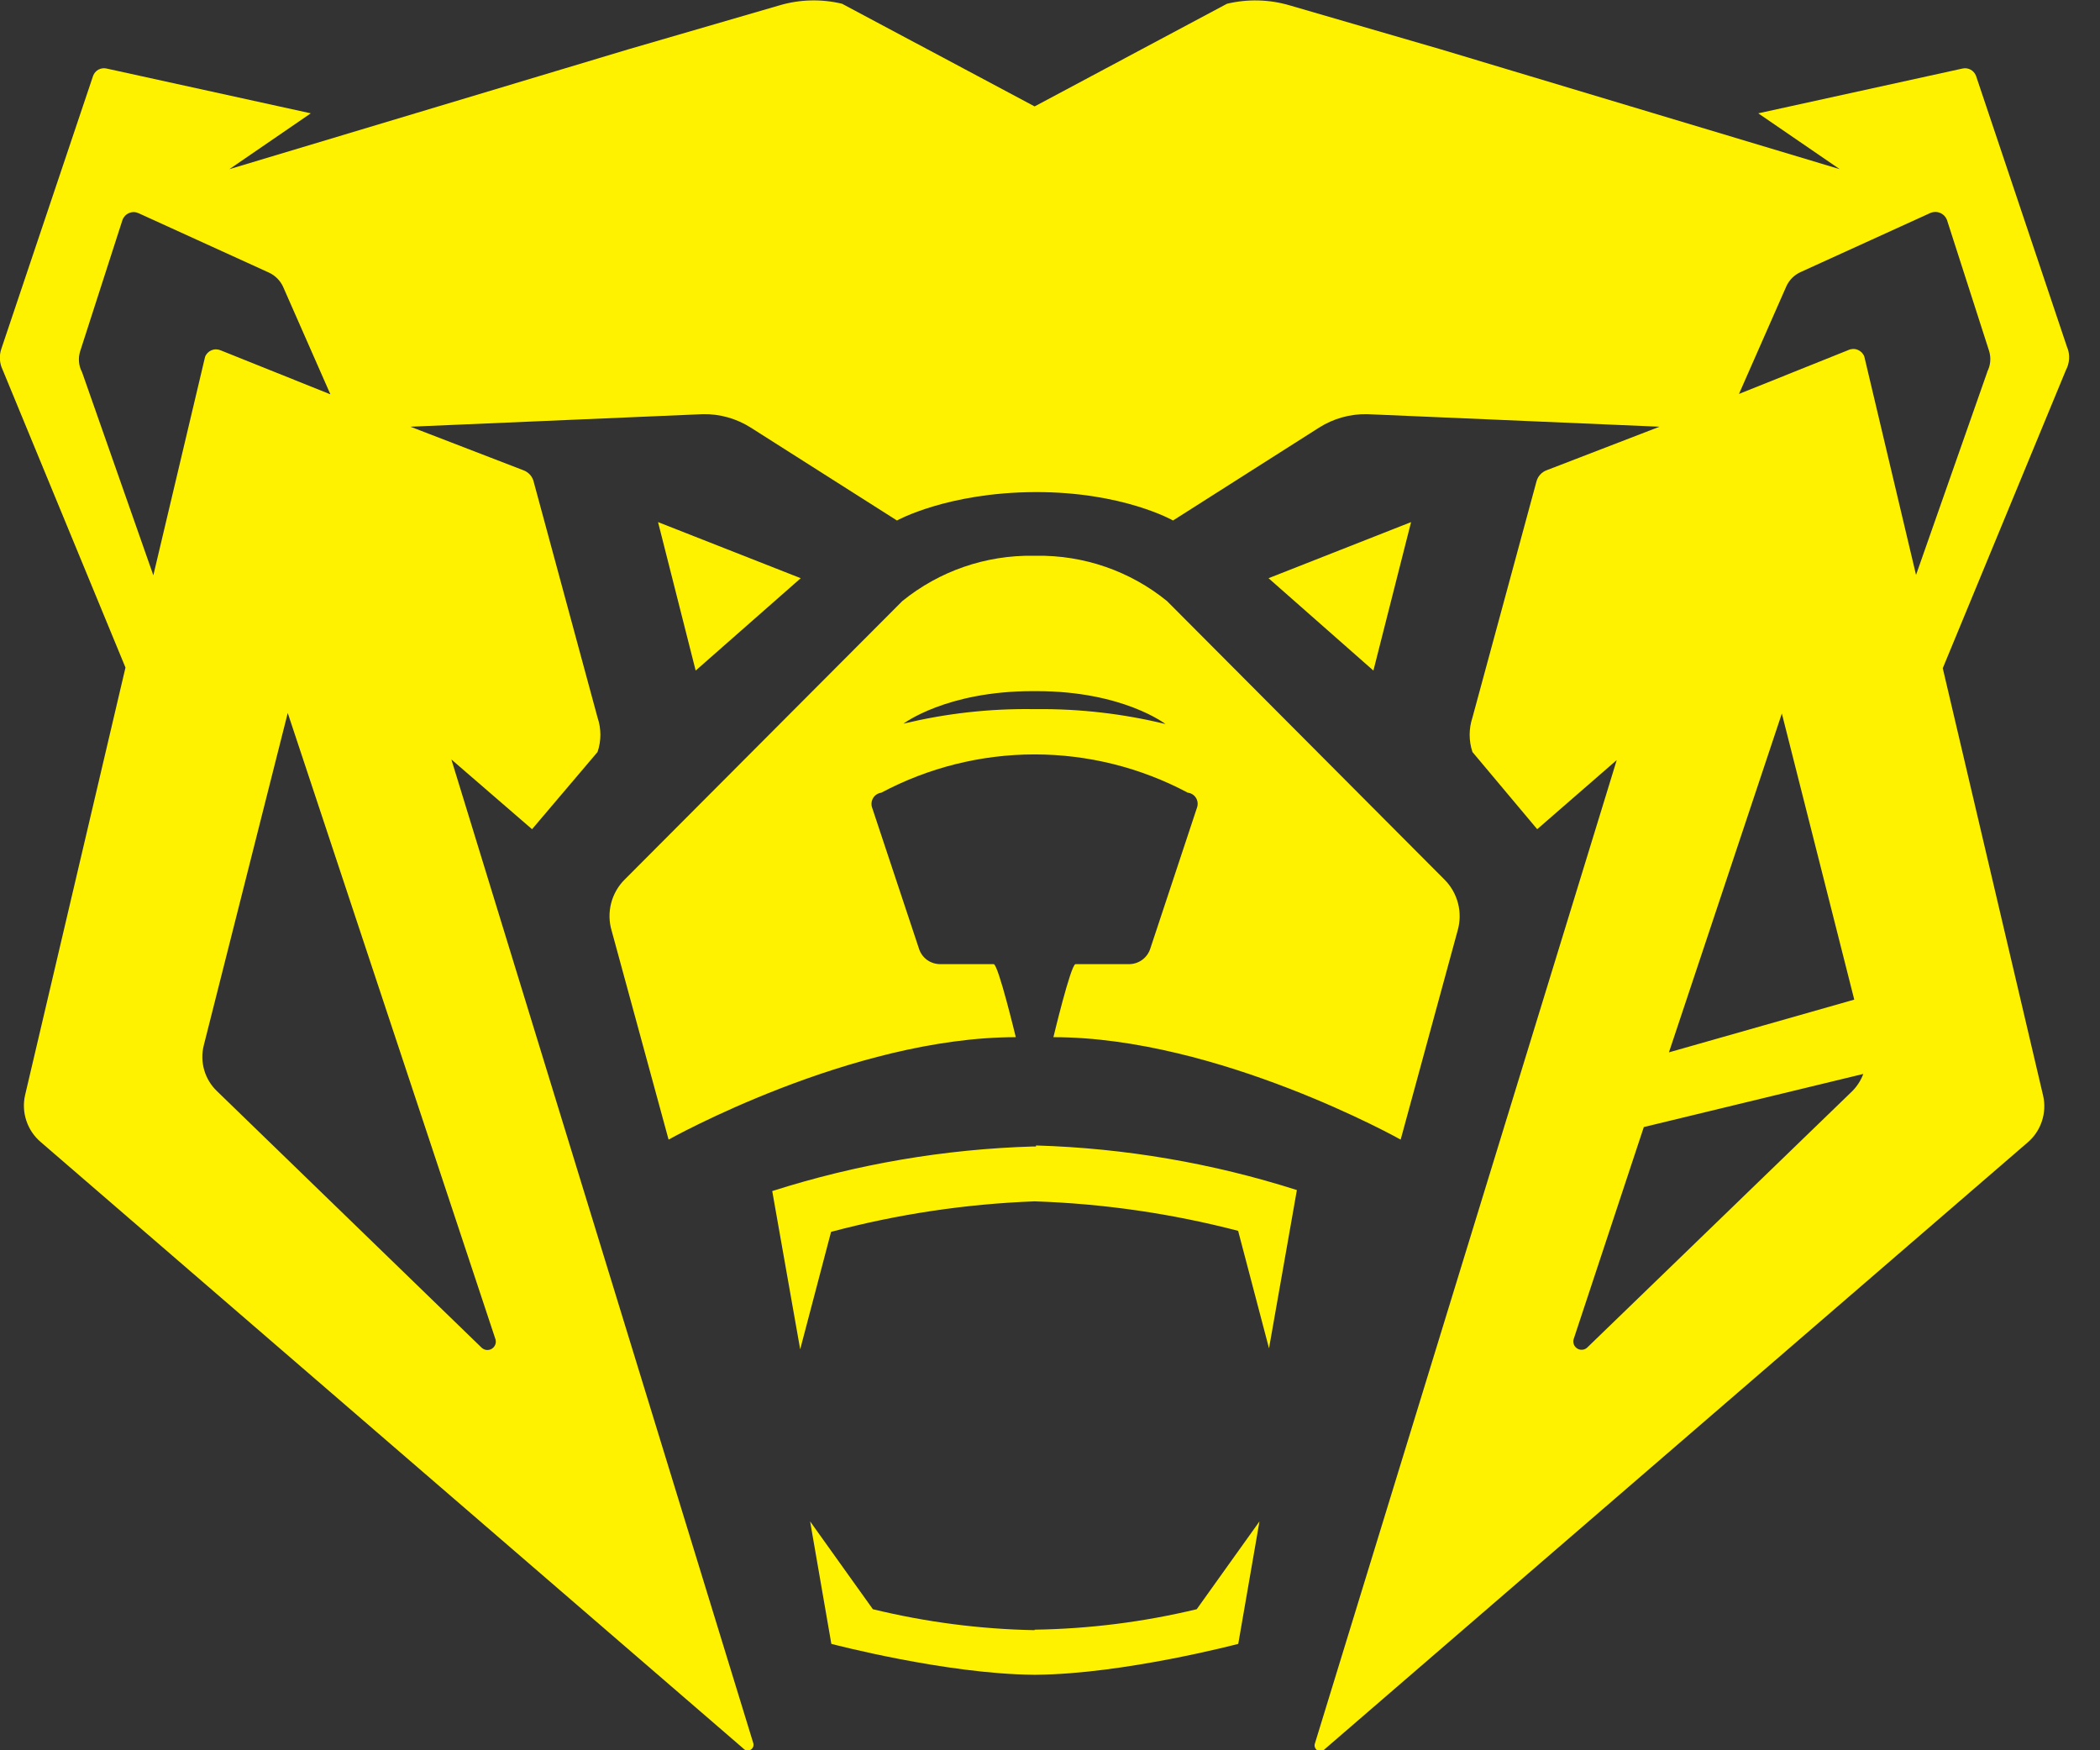 <svg width="48" height="40" viewBox="0 0 48 40" fill="none" xmlns="http://www.w3.org/2000/svg">
<rect x="0" y="0" width="48" height="40" fill="#333333" stroke="none"/>
<g clip-path="url(#clip0_17_40)">
<path d="M13.98 21.268L15.282 26.044C15.282 26.044 19.455 23.703 23.218 23.703C23.218 23.703 22.817 22.034 22.713 22.034H21.491C21.386 22.034 21.283 22.002 21.196 21.942C21.11 21.881 21.045 21.795 21.01 21.695L19.931 18.448C19.92 18.413 19.917 18.375 19.922 18.337C19.927 18.3 19.94 18.265 19.96 18.233C19.98 18.201 20.007 18.174 20.039 18.154C20.07 18.134 20.106 18.121 20.143 18.116C21.222 17.542 22.425 17.241 23.647 17.241C24.869 17.241 26.072 17.542 27.15 18.116C27.188 18.12 27.224 18.133 27.256 18.153C27.288 18.173 27.315 18.2 27.335 18.232C27.355 18.264 27.369 18.3 27.373 18.337C27.378 18.375 27.374 18.413 27.363 18.448L26.287 21.695C26.251 21.795 26.186 21.881 26.099 21.942C26.012 22.002 25.908 22.035 25.802 22.034H24.583C24.477 22.034 24.078 23.703 24.078 23.703C27.842 23.703 32.015 26.044 32.015 26.044L33.317 21.268C33.376 21.064 33.379 20.848 33.326 20.643C33.273 20.438 33.166 20.25 33.016 20.101L26.674 13.736C25.829 13.049 24.769 12.683 23.68 12.701H23.62C22.531 12.684 21.471 13.05 20.625 13.736L14.281 20.098C14.13 20.247 14.022 20.435 13.969 20.641C13.916 20.847 13.919 21.064 13.98 21.268ZM23.597 15.795H23.7C25.668 15.795 26.64 16.547 26.64 16.547C25.671 16.31 24.677 16.196 23.68 16.206H23.617C22.618 16.192 21.622 16.304 20.651 16.538C20.651 16.538 21.629 15.795 23.597 15.795ZM47.257 7.962L45.166 1.733C45.143 1.673 45.099 1.623 45.043 1.592C44.987 1.562 44.921 1.552 44.859 1.566L40.189 2.59L42.051 3.866L32.921 1.124L29.479 0.123C29.013 -0.015 28.518 -0.027 28.045 0.086L23.648 2.432L19.248 0.086C18.776 -0.028 18.281 -0.015 17.814 0.123L14.373 1.124L5.243 3.866L7.104 2.59L2.435 1.566C2.372 1.552 2.307 1.561 2.25 1.591C2.194 1.622 2.15 1.672 2.128 1.733L0.034 7.962C0.006 8.041 -0.007 8.125 -0.002 8.209C0.002 8.292 0.023 8.374 0.06 8.45L2.868 15.256L0.574 25.025C0.529 25.22 0.539 25.422 0.602 25.611C0.664 25.8 0.778 25.969 0.929 26.098L16.991 39.96C17.011 39.983 17.038 39.998 17.067 40.004C17.097 40.009 17.128 40.004 17.154 39.99C17.181 39.975 17.202 39.952 17.213 39.925C17.225 39.897 17.226 39.866 17.218 39.837L10.317 17.356L12.161 18.95L13.658 17.186C13.745 16.931 13.745 16.654 13.658 16.398L12.195 10.997C12.18 10.94 12.15 10.887 12.11 10.844C12.069 10.801 12.019 10.767 11.963 10.747L9.382 9.752L16.068 9.465C16.454 9.458 16.834 9.565 17.16 9.772L20.502 11.895C20.502 11.895 21.649 11.255 23.657 11.246C25.665 11.238 26.812 11.895 26.812 11.895L30.151 9.772C30.477 9.565 30.857 9.459 31.243 9.465L37.932 9.752L35.351 10.747C35.295 10.768 35.246 10.801 35.206 10.845C35.166 10.888 35.137 10.94 35.121 10.997L33.656 16.398C33.571 16.654 33.571 16.93 33.656 17.186L35.136 18.95L36.954 17.37L30.053 39.851C30.044 39.88 30.046 39.911 30.058 39.939C30.069 39.967 30.09 39.99 30.116 40.004C30.143 40.019 30.174 40.023 30.203 40.018C30.233 40.013 30.26 39.997 30.28 39.974L46.342 26.112C46.494 25.984 46.608 25.816 46.671 25.626C46.734 25.437 46.745 25.234 46.7 25.04L44.406 15.271L47.222 8.456C47.263 8.379 47.287 8.295 47.293 8.208C47.299 8.122 47.287 8.035 47.257 7.954V7.962ZM1.876 8.507C1.837 8.434 1.813 8.353 1.806 8.271C1.798 8.188 1.808 8.105 1.833 8.025L2.799 5.028C2.812 4.992 2.832 4.96 2.858 4.932C2.883 4.905 2.915 4.883 2.95 4.868C2.985 4.854 3.022 4.846 3.06 4.847C3.098 4.848 3.135 4.857 3.169 4.873L6.141 6.227C6.285 6.292 6.401 6.406 6.468 6.548L7.552 9.012L5.048 8.008C5.015 7.993 4.979 7.985 4.942 7.984C4.905 7.983 4.869 7.99 4.835 8.004C4.801 8.018 4.77 8.039 4.745 8.065C4.719 8.092 4.699 8.123 4.687 8.157L3.505 13.148L1.876 8.507ZM11.326 30.61C11.338 30.651 11.335 30.694 11.319 30.733C11.303 30.772 11.274 30.805 11.238 30.826C11.201 30.848 11.158 30.856 11.116 30.851C11.074 30.845 11.035 30.826 11.005 30.796L4.962 24.939C4.823 24.807 4.721 24.64 4.668 24.456C4.614 24.271 4.611 24.076 4.658 23.889L6.577 16.294L11.326 30.61ZM42.335 24.939L36.288 30.788C36.259 30.819 36.22 30.839 36.178 30.845C36.135 30.851 36.092 30.843 36.055 30.821C36.018 30.799 35.99 30.766 35.974 30.726C35.959 30.686 35.957 30.642 35.97 30.601L37.573 25.757L42.59 24.543C42.534 24.692 42.447 24.827 42.335 24.939ZM38.147 24.05L40.728 16.306L42.383 22.845L38.147 24.05ZM45.424 8.499L43.795 13.139L42.613 8.149C42.6 8.114 42.58 8.083 42.554 8.056C42.528 8.03 42.497 8.009 42.463 7.995C42.429 7.981 42.392 7.974 42.355 7.975C42.319 7.976 42.282 7.984 42.249 8L39.748 9.003L40.832 6.54C40.898 6.397 41.013 6.283 41.156 6.218L44.127 4.865C44.197 4.836 44.276 4.836 44.346 4.865C44.415 4.894 44.471 4.95 44.5 5.02L45.464 8.017C45.489 8.096 45.498 8.179 45.491 8.262C45.483 8.345 45.46 8.425 45.421 8.499H45.424Z" fill="#FFF200"/>
<path d="M18.302 13.214L15.901 15.325L15.041 11.932L18.302 13.214ZM23.68 26.201H23.617C21.59 26.261 19.582 26.604 17.651 27.22L18.29 30.837L18.996 28.152C20.516 27.748 22.076 27.514 23.648 27.455C25.219 27.507 26.779 27.733 28.3 28.129L29.006 30.814L29.643 27.197C27.712 26.581 25.705 26.238 23.68 26.178V26.201ZM23.648 37.255C22.402 37.232 21.162 37.071 19.951 36.776L18.517 34.769L19.002 37.568C19.002 37.568 21.615 38.257 23.622 38.274H23.686C25.693 38.257 28.303 37.568 28.303 37.568L28.788 34.769L27.354 36.776C26.14 37.068 24.897 37.225 23.648 37.244V37.255ZM28.995 13.214L31.392 15.325L32.253 11.932L28.995 13.214Z" fill="#FFF200"/>
</g>
<defs>
<clipPath id="clip0_17_40">
<rect width="47.294" height="40" fill="white"/>
</clipPath>
</defs>
</svg>
